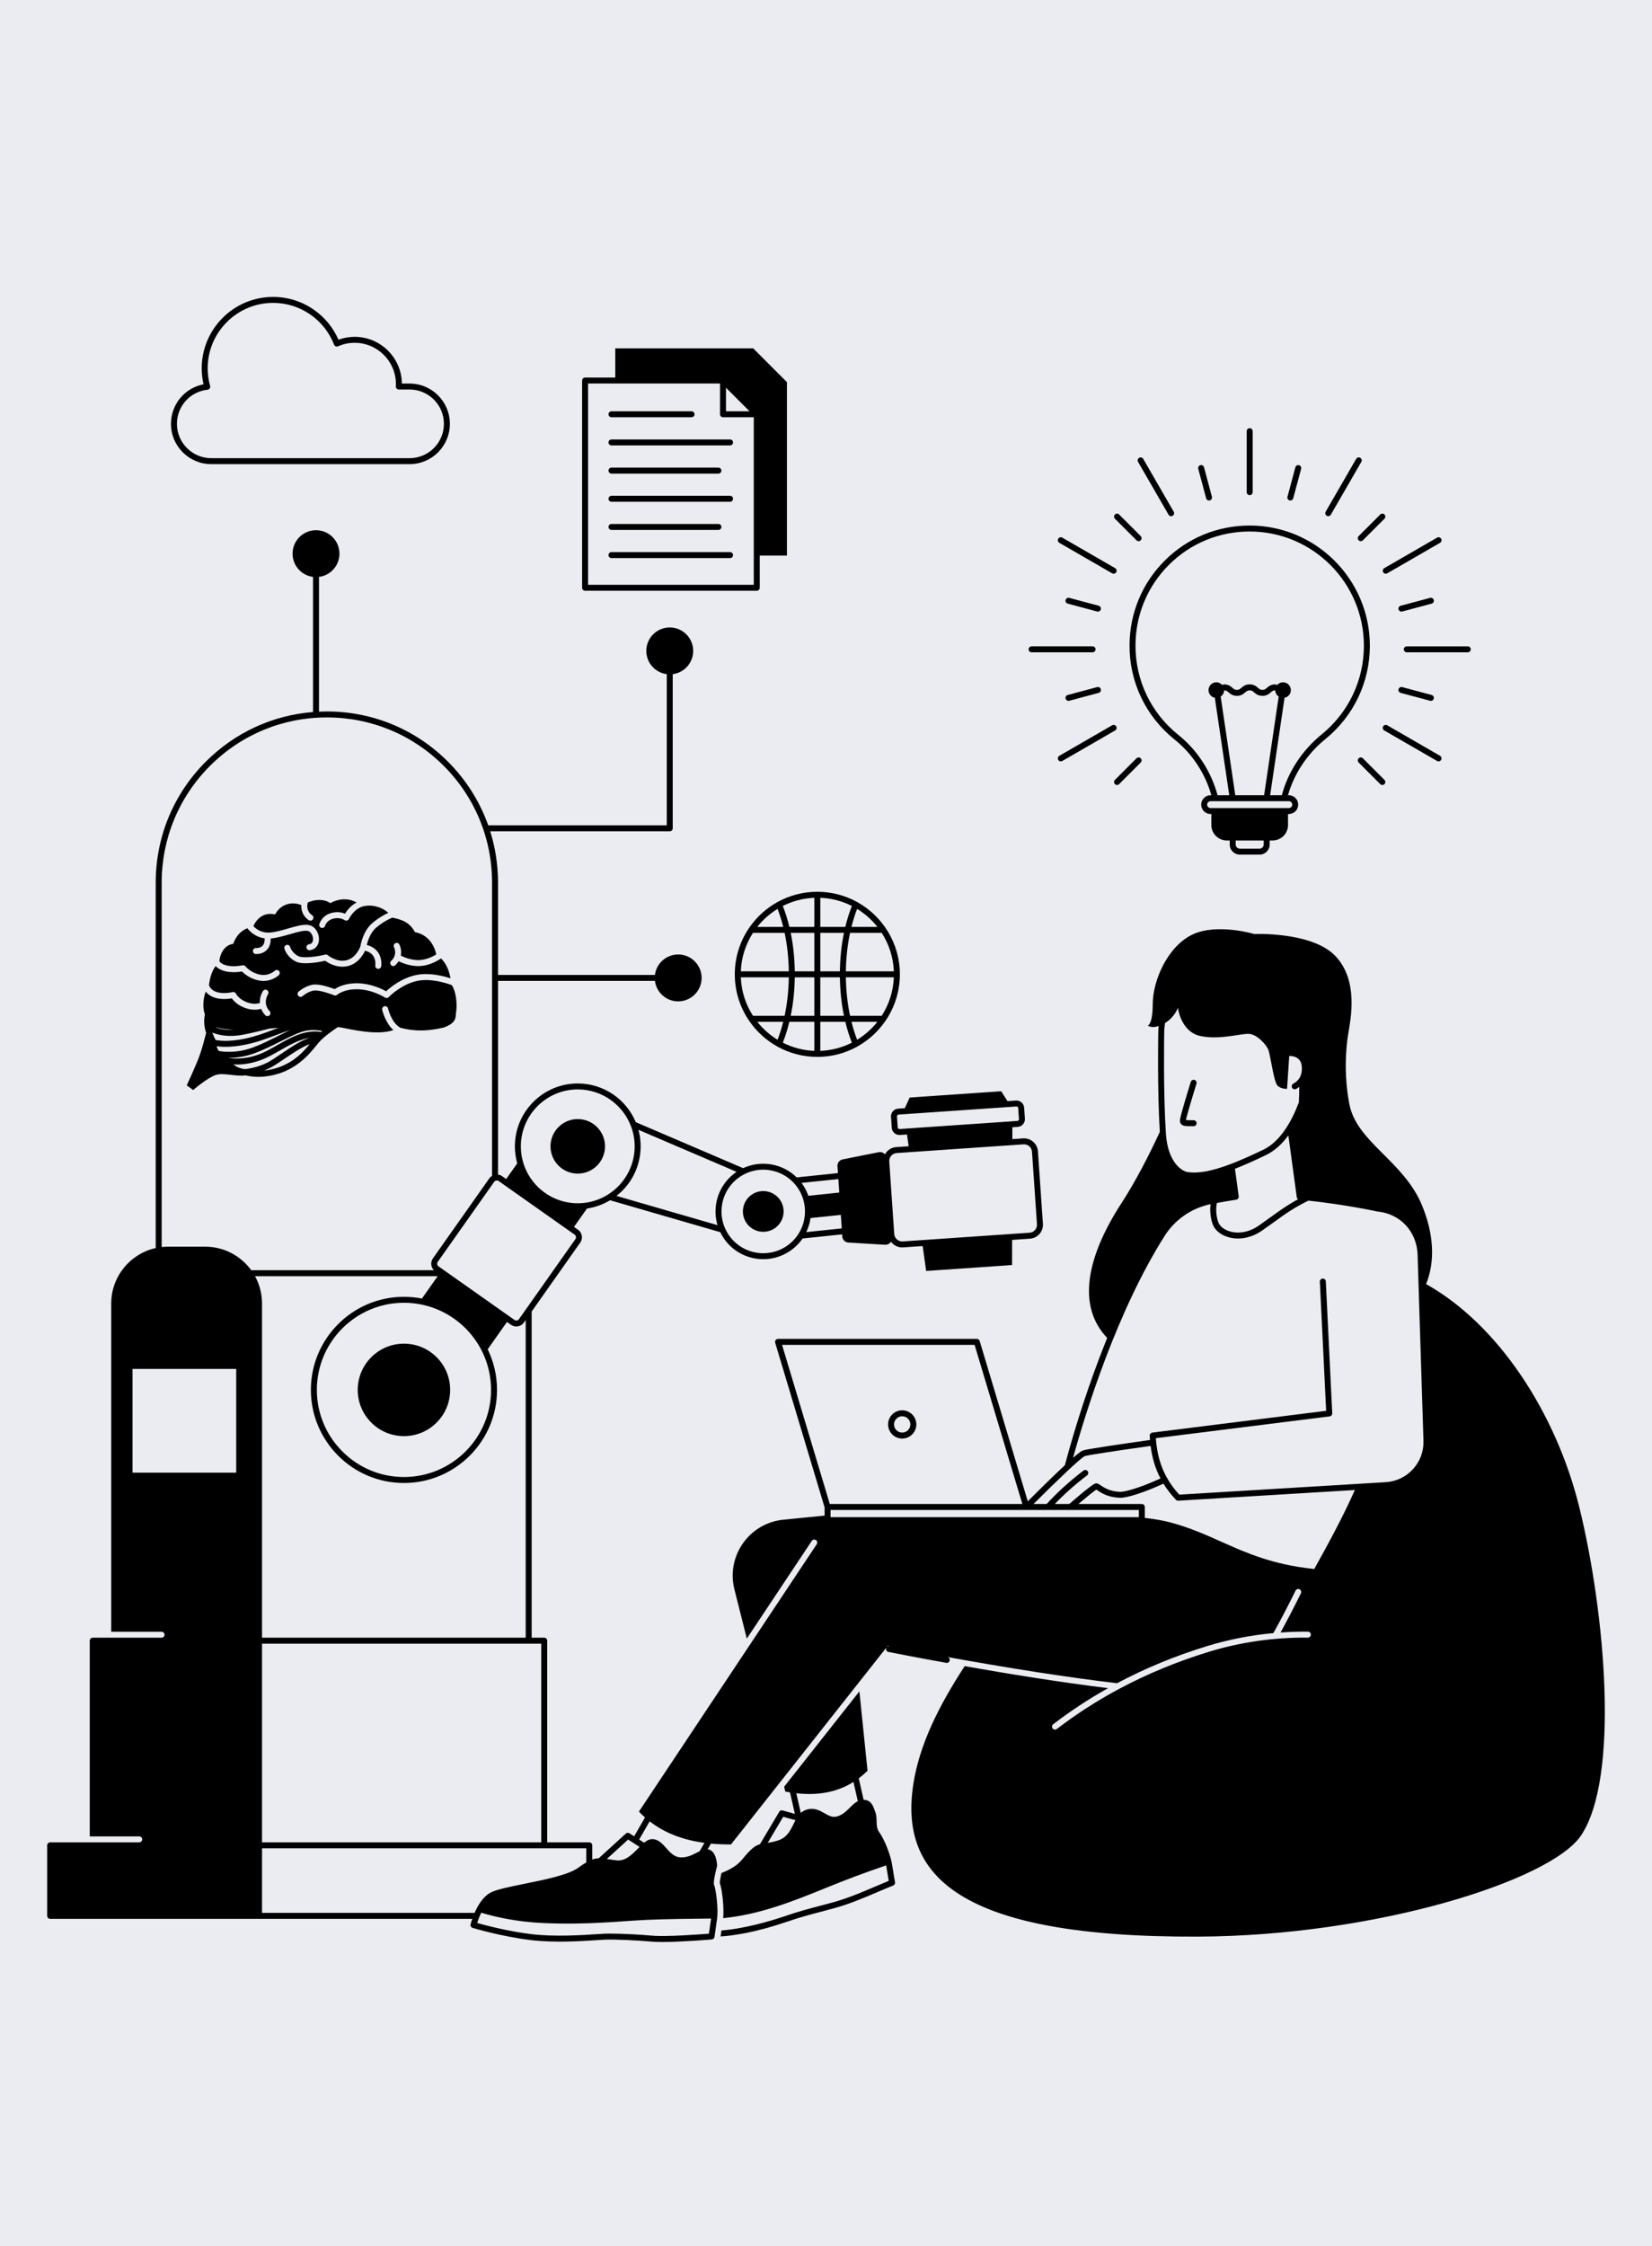 <?xml version="1.0" encoding="iso-8859-1"?>
<!-- Generator: Adobe Illustrator 26.5.0, SVG Export Plug-In . SVG Version: 6.00 Build 0)  -->
<svg version="1.1" xmlns="http://www.w3.org/2000/svg" xmlns:xlink="http://www.w3.org/1999/xlink" x="0px" y="0px"
	 viewBox="0 0 640 870" style="enable-background:new 0 0 640 870;" xml:space="preserve">
<g id="Layer_2">
	<g id="Layer_2_00000114056569711978022710000013115108717188171421_">
		<g id="Background">
			<rect style="fill:#EBECF1;" width="642.381" height="870"/>
		</g>
	</g>
</g>
<g id="Layer_1">
	<g>
		<path d="M301.361,349.278c-0.086,0.036-0.162,0.082-0.234,0.135c-4.365,2.433-8.104,5.857-10.91,9.968
			c-0.069,0.077-0.126,0.163-0.173,0.256c-3.395,5.077-5.377,11.175-5.377,17.728c0,6.553,1.983,12.651,5.377,17.728
			c0.046,0.093,0.104,0.178,0.172,0.255c2.806,4.111,6.545,7.535,10.91,9.968c0.072,0.052,0.149,0.099,0.234,0.135
			c0.005,0.002,0.01,0.002,0.014,0.004c4.54,2.477,9.742,3.887,15.268,3.887s10.729-1.409,15.268-3.887
			c0.005-0.002,0.009-0.002,0.014-0.004c0.086-0.036,0.162-0.083,0.234-0.135c9.81-5.467,16.46-15.946,16.46-27.951
			c0-12.005-6.651-22.484-16.461-27.951c-0.072-0.052-0.148-0.099-0.234-0.134c-0.005-0.002-0.009-0.002-0.014-0.004
			c-4.54-2.478-9.743-3.887-15.269-3.887s-10.729,1.409-15.269,3.887C301.37,349.275,301.366,349.276,301.361,349.278z
			 M332.056,402.702c-0.855-2.21-1.587-4.54-2.196-6.966h10.059C337.735,398.497,335.072,400.861,332.056,402.702z M341.545,393.47
			c-0.097-0.026-0.197-0.045-0.302-0.045h-11.921c-1.003-4.699-1.553-9.719-1.624-14.906h18.588
			C346.073,384.015,344.361,389.132,341.545,393.47z M341.545,361.256c2.816,4.339,4.529,9.456,4.74,14.951h-18.588
			c0.072-5.188,0.621-10.207,1.625-14.906h11.921C341.348,361.301,341.448,361.283,341.545,361.256z M332.056,352.024
			c3.016,1.841,5.679,4.206,7.863,6.966H329.86C330.469,356.565,331.201,354.234,332.056,352.024z M317.799,347.722
			c4.382,0.169,8.523,1.291,12.222,3.168c-1.007,2.558-1.856,5.268-2.542,8.101h-9.68V347.722z M317.799,361.301h9.16
			c-0.973,4.718-1.504,9.735-1.573,14.906h-7.587V361.301z M317.799,378.519h7.587c0.069,5.172,0.6,10.188,1.573,14.906h-9.16
			V378.519z M317.799,395.736h9.68c0.685,2.833,1.535,5.543,2.542,8.101c-3.698,1.876-7.839,2.999-12.222,3.168V395.736z
			 M301.231,352.024c0.855,2.21,1.587,4.54,2.197,6.966h-10.059C295.552,356.23,298.215,353.866,301.231,352.024z M291.713,361.301
			h12.252c1.003,4.699,1.553,9.719,1.624,14.906h-18.587C287.214,370.731,288.915,365.63,291.713,361.301z M287.002,378.519h18.587
			c-0.072,5.188-0.621,10.207-1.624,14.906h-12.252C288.915,389.096,287.214,383.996,287.002,378.519z M301.231,402.702
			c-3.016-1.841-5.679-4.206-7.862-6.966h10.059C302.818,398.162,302.086,400.492,301.231,402.702z M315.488,407.004
			c-4.382-0.169-8.524-1.291-12.222-3.168c1.007-2.558,1.856-5.268,2.542-8.1h9.68V407.004z M315.488,393.425h-9.16
			c0.973-4.718,1.504-9.735,1.573-14.906h7.587V393.425z M315.488,376.208h-7.587c-0.069-5.172-0.6-10.188-1.573-14.906h9.16
			V376.208z M315.488,347.722v11.268h-9.68c-0.685-2.833-1.535-5.543-2.542-8.1C306.964,349.013,311.106,347.891,315.488,347.722z"
			/>
		<path d="M81.836,179.763h76.848c8.604,0,15.604-7,15.604-15.604c0-8.604-7-15.604-15.604-15.604h-2.99
			c-0.106-9.997-8.272-18.097-18.294-18.097c-2.16,0-4.265,0.372-6.273,1.108c-2.045-4.675-5.325-8.672-9.541-11.613
			c-4.646-3.24-10.106-4.953-15.789-4.953c-15.247,0-27.65,12.404-27.65,27.65c0,2.08,0.236,4.157,0.704,6.191
			c-7.28,1.402-12.617,7.769-12.617,15.318C66.232,172.763,73.232,179.763,81.836,179.763z M80.407,150.943
			c0.338-0.036,0.643-0.219,0.834-0.501c0.191-0.281,0.248-0.632,0.156-0.96c-0.624-2.231-0.94-4.53-0.94-6.833
			c0-13.972,11.367-25.339,25.339-25.339c5.209,0,10.211,1.569,14.467,4.537c4.16,2.901,7.326,6.925,9.155,11.636
			c0.114,0.294,0.344,0.529,0.635,0.649c0.291,0.121,0.62,0.117,0.908-0.01c2.039-0.899,4.205-1.354,6.438-1.354
			c8.814,0,15.984,7.17,15.984,15.984c0,0.279-0.009,0.572-0.026,0.894c-0.017,0.317,0.096,0.627,0.315,0.858
			c0.218,0.231,0.522,0.361,0.839,0.361h4.172c7.33,0,13.293,5.963,13.293,13.293c0,7.33-5.963,13.293-13.293,13.293H81.836
			c-7.33,0-13.293-5.963-13.293-13.293C68.543,157.348,73.643,151.666,80.407,150.943z"/>
		<path d="M226.669,228.801h66.503c0.638,0,1.156-0.517,1.156-1.156v-12.462h10.534v-67.194l-13.069-13.069h-53.433v11.307h-11.689
			c-0.638,0-1.156,0.517-1.156,1.156v80.264C225.514,228.283,226.031,228.801,226.669,228.801z M281.258,150.171l9.124,9.124h-9.124
			V150.171z M227.825,148.537h51.122v11.914c0,0.638,0.517,1.156,1.156,1.156h11.914v64.883h-64.191V148.537z"/>
		<path d="M236.895,161.606h31.013c0.638,0,1.156-0.517,1.156-1.156c0-0.638-0.517-1.156-1.156-1.156h-31.013
			c-0.638,0-1.156,0.517-1.156,1.156C235.739,161.089,236.256,161.606,236.895,161.606z"/>
		<path d="M282.834,170.205h-45.939c-0.638,0-1.156,0.517-1.156,1.156c0,0.638,0.517,1.156,1.156,1.156h45.939
			c0.638,0,1.156-0.517,1.156-1.156C283.989,170.722,283.472,170.205,282.834,170.205z"/>
		<path d="M236.895,183.426h41.424c0.638,0,1.156-0.517,1.156-1.156c0-0.638-0.517-1.156-1.156-1.156h-41.424
			c-0.638,0-1.156,0.517-1.156,1.156C235.739,182.908,236.256,183.426,236.895,183.426z"/>
		<path d="M282.834,192.024h-45.939c-0.638,0-1.156,0.517-1.156,1.156c0,0.638,0.517,1.156,1.156,1.156h45.939
			c0.638,0,1.156-0.517,1.156-1.156C283.989,192.542,283.472,192.024,282.834,192.024z"/>
		<path d="M236.895,205.245h41.424c0.638,0,1.156-0.517,1.156-1.156s-0.517-1.156-1.156-1.156h-41.424
			c-0.638,0-1.156,0.517-1.156,1.156S236.256,205.245,236.895,205.245z"/>
		<path d="M282.834,213.844h-45.939c-0.638,0-1.156,0.517-1.156,1.156c0,0.638,0.517,1.156,1.156,1.156h45.939
			c0.638,0,1.156-0.517,1.156-1.156C283.989,214.361,283.472,213.844,282.834,213.844z"/>
		<path d="M176.595,392.858c0-0.017-0.003-0.035,0-0.052c0.71-4.045,0.052-8.854-1.582-11.281c-2.275-0.83-8.172-2.676-13.248-1.64
			c-6.399,1.304-11.101,6.229-11.148,6.279c-0.225,0.239-0.533,0.363-0.843,0.363c-0.217,0-0.435-0.061-0.628-0.186
			c-0.046-0.03-4.772-3.042-10.451-3.197c-5.479-0.149-8.02,2.088-8.045,2.111c-0.328,0.296-0.803,0.386-1.214,0.221
			c-1.415-0.57-5.533-2.014-7.574-1.855c-2.334,0.182-4.639,2.171-4.662,2.191c-0.48,0.419-1.21,0.37-1.63-0.109
			c-0.42-0.48-0.373-1.208,0.107-1.629c0.117-0.103,2.896-2.515,6.006-2.757c2.46-0.192,6.43,1.185,8,1.776
			c1.186-0.816,4.134-2.396,9.075-2.258c4.955,0.135,9.14,2.149,10.84,3.092c1.609-1.504,5.976-5.138,11.705-6.306
			c4.884-0.995,10.23,0.315,13.226,1.288c-0.529-3.03-1.643-5.706-3.674-7.71c-1.288,0.896-4.717,2.976-8.817,2.976
			c-0.2,0-0.402-0.005-0.605-0.015c-3.053-0.155-5.614-1.19-7.007-1.878c-0.327,0.538-0.749,1.067-1.291,1.57
			c-0.223,0.207-0.505,0.309-0.787,0.309c-0.31,0-0.619-0.124-0.847-0.369c-0.434-0.467-0.408-1.199,0.06-1.633
			c2.531-2.353,1.152-5.175,1.092-5.294c-0.286-0.567-0.062-1.262,0.503-1.552c0.565-0.289,1.256-0.072,1.55,0.491
			c0.47,0.902,0.904,2.536,0.561,4.311c1.135,0.578,3.498,1.595,6.283,1.736c3.17,0.163,6.027-1.309,7.449-2.2
			c-1.15-5.466-4.859-8.047-8.245-8.613c-2.058-3.938-5.287-4.927-8.732-5.624c-0.002-0.003-0.004-0.005-0.005-0.008
			c-1.234,0.482-3.561,1.59-6.259,3.859c-2.255,1.896-3.275,5.074-3.67,6.718c1.885,0.5,3.335,1.44,4.317,2.806
			c1.765,2.457,1.294,5.364,1.273,5.487c-0.096,0.563-0.585,0.961-1.138,0.961c-0.065,0-0.13-0.006-0.196-0.017
			c-0.627-0.107-1.049-0.701-0.945-1.329c0.007-0.044,0.315-2.122-0.884-3.773c-0.668-0.92-1.707-1.559-3.083-1.915
			c-0.767,1.652-2.721,4.919-6.504,5.919c-0.781,0.207-1.544,0.294-2.276,0.294c-3.102,0-5.645-1.572-6.67-2.311
			c-2.024,0.459-8.43,1.74-11.381,0.304c-3.479-1.694-4.382-4.88-4.419-5.015c-0.168-0.616,0.195-1.251,0.811-1.419
			c0.614-0.167,1.251,0.195,1.419,0.811c0.025,0.087,0.693,2.324,3.201,3.544c1.946,0.947,7.388,0.136,10.361-0.599
			c0.361-0.09,0.744,0.001,1.027,0.243c0.033,0.027,3.519,2.92,7.336,1.912c3.54-0.935,5.049-4.704,5.265-5.294
			c0.143-0.882,1.125-6.119,4.668-9.098c2.479-2.084,4.68-3.281,6.168-3.938c-2.548-2.309-6.343-3.336-9.689-2.549
			c-3.797,1.022-5.521,4.828-5.54,4.869c-0.14,0.318-0.418,0.558-0.753,0.65c-0.335,0.092-0.695,0.029-0.978-0.174
			c-0.065-0.045-1.826-1.23-4.453-0.531c-2.494,0.663-3.056,2.634-3.079,2.718c-0.13,0.525-0.599,0.872-1.116,0.872
			c-0.093,0-0.188-0.011-0.282-0.035c-0.62-0.154-0.996-0.786-0.842-1.406c0.034-0.137,0.875-3.36,4.725-4.383
			c2.278-0.605,4.125-0.165,5.238,0.285c0.73-1.199,2.175-3.116,4.482-4.323c-3.093-1.808-6.954-1.577-10.175,0.243
			c-2.427-1.755-6.165-1.456-8.77-0.211c-0.005,0.044-0.006,0.087-0.016,0.131c-0.747,3.319,1.61,4.678,1.634,4.691
			c0.557,0.311,0.757,1.015,0.446,1.572c-0.212,0.379-0.605,0.593-1.01,0.593c-0.19,0-0.384-0.047-0.562-0.147
			c-0.104-0.058-1.043-0.602-1.84-1.753c-0.604-0.872-1.222-2.241-1.114-4.115c-3.869-1.608-8.116-0.25-10.175,3.621
			c-4.079-0.936-6.939,1.277-8.41,4.519c1.006,1.082,3.134,2.762,6.5,2.485c2.129-0.176,4.601-0.887,6.991-1.575
			c3.534-1.017,6.586-1.895,8.626-1.152c2.355,0.858,3.513,3.659,3.271,5.873c-0.224,2.052-1.538,3.434-3.515,3.696
			c-0.051,0.007-0.102,0.01-0.153,0.01c-0.571,0-1.067-0.423-1.144-1.004c-0.084-0.633,0.361-1.214,0.994-1.297
			c0.902-0.12,1.414-0.677,1.521-1.656c0.157-1.438-0.667-3.05-1.764-3.45c-1.334-0.486-4.314,0.372-7.196,1.201
			c-2.496,0.718-5.076,1.461-7.432,1.656c0.041,1.853-0.444,3.328-1.452,4.392c-1.407,1.487-3.372,1.632-4.086,1.632
			c-0.155,0-0.25-0.007-0.269-0.008c-0.636-0.05-1.112-0.606-1.062-1.242c0.05-0.634,0.604-1.11,1.235-1.062
			c0.041,0.002,1.581,0.08,2.515-0.92c0.582-0.623,0.846-1.581,0.801-2.842c-3.74-0.49-5.927-2.889-6.709-3.922
			c-2.401,0.954-4.314,2.81-5.49,6.063c-3.26,0.358-5.145,3.714-5.348,6.779c0.952,1.126,2.586,1.751,4.873,1.857
			c2.15,0.101,4.052-0.324,4.071-0.328c0.437-0.099,0.891,0.062,1.166,0.414c0.017,0.021,2.005,2.471,5.593,3.18
			c3.414,0.674,5.638-1.387,5.731-1.475c0.462-0.437,1.192-0.422,1.632,0.037c0.44,0.459,0.429,1.184-0.028,1.627
			c-0.109,0.106-2.377,2.258-5.973,2.258c-0.571,0-1.175-0.054-1.81-0.18c-3.362-0.664-5.556-2.539-6.475-3.477
			c-1.908,0.322-7.305,0.907-10.236-2.082c-1.512,1.963-2.234,4.581-2.578,7.419c0.36,0.893,0.938,1.577,1.758,2.072
			c2.807,1.692,7.344,0.591,7.389,0.579c0.542-0.135,1.103,0.136,1.333,0.645c0.036,0.076,1.042,2.119,4.292,3.311
			c2.366,0.868,4.141,0.52,4.951,0.256c-0.105-1.951,0.57-3.681,1.202-4.64c0.351-0.533,1.068-0.681,1.601-0.329
			c0.532,0.35,0.68,1.064,0.332,1.597c-0.097,0.152-2.194,3.504,0.637,6.527c0.436,0.466,0.412,1.197-0.054,1.633
			c-0.223,0.209-0.507,0.312-0.79,0.312c-0.309,0-0.616-0.123-0.844-0.366c-0.751-0.802-1.262-1.64-1.592-2.474
			c-0.614,0.177-1.465,0.344-2.507,0.344c-1.066,0-2.329-0.174-3.733-0.69c-2.873-1.054-4.407-2.72-5.11-3.712
			c-1.673,0.29-5.476,0.684-8.294-1.009c-0.724-0.435-1.332-0.975-1.823-1.612c-1.046,2.675-1.263,6.471-0.355,8.762
			c0,0.017,0,0.035,0,0.052c0,0.072,0.002,0.144,0.005,0.215c-0.325,1.464-0.351,3.012-0.072,4.661
			c0.003,0.034,0.011,0.068,0.016,0.102c0.128,0.73,0.314,1.479,0.561,2.249c-0.685,2.672-1.616,6.095-2.459,8.505
			c-1.3,3.718-5.063,11.78-5.063,11.78l2.497,1.803c0,0,5.382-4.683,8.739-5.826c2.957-1.007,7.507,0.675,11.563,0.142
			c1.358,0.309,3.018,0.584,5.031,0.584c1.06,0,2.216-0.076,3.476-0.265c10.508-1.57,15.818-8.093,18.991-11.99
			c0.304-0.374,0.592-0.727,0.866-1.054c1.051-1.254,2.751-2.661,4.514-3.959c0.011-0.007,0.021-0.015,0.031-0.023
			c0.505-0.371,1.013-0.733,1.514-1.079c0.001-0.001,0.003-0.002,0.004-0.003c0.448-0.31,0.888-0.608,1.312-0.889
			c0.377,0.037,0.754,0.073,1.133,0.116c3.947,0.719,13.908,3.253,20.4,1.03c-3.168-2.808-4.282-7.606-4.337-7.849
			c-0.14-0.623,0.252-1.241,0.874-1.381c0.622-0.14,1.24,0.251,1.381,0.873c0.019,0.083,1.329,5.658,4.827,7.474
			c6.263,1.646,11.718,1.097,16.917-0.148C174.887,396.824,176.591,395.663,176.595,392.858z M83.875,397.928
			c2.088,0.531,4.317,0.814,6.667,0.934c-3.136,0.168-5.496-0.374-7.065-0.955C83.609,397.92,83.741,397.928,83.875,397.928z
			 M83.499,402.77c-0.509-0.991-0.925-1.939-1.248-2.846c1.608,0.653,3.976,1.289,7.098,1.289c1.424,0,3.005-0.132,4.742-0.456
			c2.778-0.517,5.838-1.268,9.078-2.062c0.468-0.115,0.938-0.23,1.407-0.345c1.081-0.087,2.178-0.176,3.289-0.265
			c-0.575,0.214-1.153,0.431-1.736,0.651c-3.457,1.305-7.031,2.654-11.141,3.521C88.485,403.63,84.694,403.04,83.499,402.77z
			 M84.762,407.049c-0.447-0.643-0.691-1.275-0.813-1.843c0.824,0.127,1.962,0.238,3.425,0.238c2.055,0,4.746-0.22,8.091-0.926
			c4.283-0.904,7.942-2.284,11.48-3.62c1.881-0.71,3.707-1.398,5.545-1.982c-1.539,0.7-3.168,1.517-4.893,2.384
			c-3.089,1.552-6.282,3.156-9.598,4.394C91.638,408.068,86.217,407.32,84.762,407.049z M103.307,414.523
			c-0.361,0.054-0.71,0.096-1.051,0.131c0.798-0.306,1.619-0.664,2.438-1.084c1.458-0.748,3.388-2.056,5.431-3.442
			c2.943-1.996,7.02-4.758,9.862-5.72C116.831,408.215,112.095,413.211,103.307,414.523z M108.829,408.215
			c-1.983,1.345-3.856,2.615-5.189,3.298c-3.955,2.028-8.062,2.498-8.748,2.565c-1.999-0.218-3.473-1-4.498-1.812
			c0.405,0.024,0.842,0.039,1.312,0.039c2.38,0,5.561-0.362,9.221-1.691c2.555-0.927,5.113-2.385,7.587-3.794
			c3.78-2.153,7.656-4.361,11.77-4.885C117.035,402.651,112.88,405.468,108.829,408.215z M124.431,399.683
			c-6.344-0.977-11.789,2.125-17.06,5.128c-2.5,1.424-4.862,2.77-7.231,3.63c-5.742,2.083-10.205,1.55-11.749,1.257
			c0.102,0.001,0.202,0.003,0.307,0.003c2.665,0,6.211-0.386,10.11-1.841c3.434-1.281,6.684-2.915,9.828-4.494
			c3.913-1.966,7.608-3.823,10.414-4.256c2.278-0.351,4.369-0.102,5.827,0.207C124.725,399.439,124.577,399.561,124.431,399.683z"/>
		<path d="M300.014,475.798c3.645-2.388,4.664-7.279,2.277-10.924c-2.388-3.645-7.279-4.665-10.924-2.277
			c-3.645,2.388-4.665,7.279-2.277,10.924C291.478,477.166,296.369,478.186,300.014,475.798z"/>
		<circle cx="223.829" cy="443.985" r="10.56"/>
		<circle cx="156.494" cy="538.314" r="17.906"/>
		<path d="M346.116,725.307c-0.178-1.146-0.361-2.334-0.647-3.876c-0.606-3.254-2.866-9.141-4.874-11.856
			c-0.92-1.241-0.957-2.732-0.994-4.31c-0.028-1.119-0.058-2.277-0.451-3.303c-0.102-0.266-0.196-0.534-0.289-0.8
			c-0.615-1.745-1.437-4.079-4.285-4.077l-1.892-8.328c1.183-0.885,2.321-1.862,3.409-2.938l-3.158-30.739l-29.164,36.939
			l0.467,1.856c0.611,0.12,1.215,0.225,1.814,0.323l1.893,8.323c-1.583-0.421-3.169-0.86-4.733-1.324
			c-0.506-0.15-1.049,0.06-1.32,0.513c-1.139,1.897-2.286,3.832-3.393,5.704c-1.336,2.258-2.706,4.569-4.093,6.862
			c-1.974,0.569-3.582,1.849-6.991,6.032c-1.826,2.242-4.678,3.853-7.916,5.124c-0.418,1.833-0.647,3.342-0.647,3.906
			c0.998,2.676,1.708,10.04,1.308,13.58c13.779-1.391,26.153-6.159,38.7-11.274c8.741-3.562,15.929-6.293,24.45-9.166
			c0.217,1.216,0.372,2.214,0.522,3.182c0.143,0.922,0.28,1.803,0.46,2.815c-1.814,0.742-3.612,1.507-5.359,2.251
			c-5.417,2.304-10.536,4.481-16.167,6.051c-2.031,0.566-3.832,1.038-5.577,1.493c-4.017,1.052-7.812,2.045-13.291,3.92
			c-7.049,2.411-16.608,4.904-24.403,5.487l-0.328,2.325c4.874-0.328,13.532-1.539,25.478-5.625
			c5.399-1.846,9.155-2.829,13.132-3.869c1.752-0.46,3.561-0.934,5.609-1.505c5.778-1.611,11.204-3.917,16.453-6.15
			c2.017-0.86,4.104-1.747,6.194-2.589c0.511-0.206,0.807-0.747,0.703-1.29C346.469,727.586,346.299,726.479,346.116,725.307z
			 M307.427,706.458c-1.301,2.637-2.644,5.364-6.233,6.436c-1.576,0.471-2.778,0.698-3.77,0.848
			c1.035-1.727,2.059-3.455,3.065-5.152c0.957-1.618,1.941-3.282,2.923-4.925c1.586,0.46,3.183,0.892,4.77,1.308
			C307.92,705.462,307.672,705.961,307.427,706.458z M329.298,700.061c-1.424,1.417-2.896,2.882-5.055,3.471
			c-1.775,0.485-3.166-0.312-4.777-1.234c-1.92-1.096-4.095-2.341-7.084-1.382c-0.853,0.275-1.553,0.709-2.149,1.25l-1.734-7.629
			c8.585,0.974,15.956-0.497,22.135-4.372l1.689,7.434C331.223,698.147,330.278,699.083,329.298,700.061z"/>
		<path d="M349.52,546.219c-3.016,0-5.47,2.454-5.47,5.471c0,3.017,2.454,5.471,5.47,5.471s5.471-2.454,5.471-5.471
			C354.991,548.674,352.537,546.219,349.52,546.219z M349.52,554.85c-1.742,0-3.159-1.417-3.159-3.16s1.417-3.159,3.159-3.159
			c1.742,0,3.16,1.417,3.16,3.159S351.262,554.85,349.52,554.85z"/>
		<path d="M611.812,583.662c-9.024-36.54-31.469-70.766-59.333-86.328c3.678-9.057,2.89-19.821-1.686-30.747
			c-7.093-16.938-25.201-24.267-28.036-38.927c-2.838-14.657-0.444-27.214-0.444-27.214h0c0.932-5.747,4.105-20.588-4.928-30.134
			c-9.033-9.547-31.494-8.57-31.494-8.57s-14.245-4.259-23.767,0.135c-9.522,4.395-15.556,17.55-15.556,27.209
			c0,7.664-1.898,8.146-1.898,8.146s1.286,1.122,4.189,0.158c-0.097,1-0.148,2.012-0.148,3.037
			c-0.004,0.22-0.382,21.838,0.615,37.958c-4.423,9.555-9.466,19.285-14.855,27.595c-13.699,21.125-17.224,39.978-5.538,52.211
			c-0.327,0.809-0.653,1.622-0.978,2.442c-5.822,14.697-11.147,30.874-15.4,46.782c-0.006,0.023-0.007,0.047-0.011,0.07
			c-4.85,4.49-10.928,10.528-14.374,13.985l-18.634-62.085c-0.147-0.489-0.596-0.823-1.107-0.823H301.42
			c-0.365,0-0.709,0.173-0.927,0.466c-0.218,0.293-0.285,0.672-0.18,1.022l19.143,63.781v3.17l-15.981,1.588
			c-13.231,1.315-22.203,14.084-18.956,26.98l4.802,19.069l25.165-37.832c0.353-0.531,1.07-0.676,1.602-0.322
			c0.531,0.353,0.675,1.071,0.322,1.602l-26.327,39.579l0,0.001l-42.554,63.974c0.759,0.804,1.546,1.56,2.355,2.278l-4.212,7.295
			l-1.823-1.174c-0.44-0.284-1.017-0.236-1.404,0.118l-10.484,9.563c-0.829,0.032-1.633,0.178-2.515,0.492v-5.501
			c0-0.638-0.517-1.156-1.156-1.156h-16.308c0.003-0.033,0.01-0.065,0.01-0.098v-78.014c0-0.638-0.517-1.156-1.156-1.156h-4.866
			V526.345v-18.237c0-0.045-0.008-0.088-0.013-0.132l18.846-26.723c1.133-1.606,0.747-3.834-0.859-4.966l-1.569-1.107l5.007-7.1
			c3.239-0.476,6.273-1.591,8.969-3.214l42.684,12.362c0.349,0.719,0.741,1.422,1.186,2.102c2.706,4.132,6.86,6.962,11.695,7.97
			c1.269,0.264,2.544,0.395,3.81,0.395c3.56,0,7.047-1.033,10.095-3.029c2.045-1.34,3.77-3.035,5.114-4.99l15.325-1.602l0.063,0.921
			c0.08,1.171,1.11,2.178,2.322,2.25l14.137,0.848c1.068,0.064,1.968-0.414,2.384-1.168c0.99,1.347,2.583,2.21,4.348,2.21
			c0.124,0,0.248-0.004,0.374-0.013l7.559-0.519l1.354,9.644l33.278-2.286l0.022-9.739l6.92-0.475
			c1.438-0.099,2.752-0.752,3.699-1.839c0.947-1.087,1.414-2.478,1.316-3.916l-1.929-28.072c-0.099-1.438-0.752-2.752-1.839-3.699
			c-1.087-0.947-2.482-1.415-3.916-1.316l-4.163,0.286l0.011-4.596l2.081-0.143c1.643-0.113,2.888-1.542,2.775-3.185l-0.292-4.246
			c-0.113-1.643-1.539-2.887-3.185-2.775l-3.266,0.224l-2.44-3.821l-35.451,2.435l-1.895,4.119l-2.568,0.176
			c-0.796,0.055-1.523,0.416-2.047,1.018c-0.524,0.602-0.783,1.371-0.728,2.167l0.292,4.246c0.055,0.796,0.416,1.523,1.018,2.047
			c0.549,0.478,1.237,0.735,1.958,0.735c0.069,0,0.139-0.002,0.209-0.007l2.719-0.187l0.639,4.552l-4.801,0.33
			c-1.438,0.099-2.752,0.752-3.699,1.839c-0.265,0.305-0.492,0.634-0.68,0.981c-0.516-0.687-1.472-1.037-2.519-0.827l-13.888,2.773
			c-1.19,0.238-2.073,1.376-1.992,2.546l0.189,2.757l-15.975,1.67c-5.445-5.359-13.758-6.846-20.758-3.587l-41.586-17.808
			c-3.676-8.796-12.369-14.993-22.483-14.993c-13.43,0-24.355,10.926-24.355,24.355c0,2.283,0.317,4.493,0.907,6.59l-4.282,6.072
			l-1.569-1.107c-0.48-0.338-1.023-0.548-1.59-0.622v-75.011h60.787c0.568,4.47,4.382,7.927,9.007,7.927
			c5.016,0,9.082-4.066,9.082-9.082c0-5.016-4.066-9.082-9.082-9.082c-4.624,0-8.438,3.457-9.007,7.927h-60.787v-35.738
			c0-6.849-1.036-13.537-3.025-19.891h69.552c0.638,0,1.156-0.517,1.156-1.156v-59.707c4.47-0.568,7.927-4.382,7.927-9.006
			c0-5.016-4.066-9.082-9.082-9.082c-5.016,0-9.082,4.066-9.082,9.082c0,4.624,3.457,8.438,7.927,9.006v58.551h-69.164
			c-3.253-9.18-8.538-17.594-15.628-24.684c-12.524-12.524-29.175-19.421-46.886-19.421c-1.022,0-2.04,0.026-3.054,0.071v-52.181
			c4.47-0.568,7.927-4.382,7.927-9.007c0-5.016-4.066-9.082-9.082-9.082c-5.016,0-9.082,4.066-9.082,9.082
			c0,4.624,3.457,8.439,7.927,9.007v52.326c-15.689,1.248-30.271,7.954-41.522,19.205c-12.524,12.524-19.421,29.175-19.421,46.886
			v141.513c-9.847,2.182-17.237,10.983-17.237,21.479v127.127H62.59c0.638,0,1.156,0.518,1.156,1.156
			c0,0.638-0.518,1.156-1.156,1.156H35.922c-0.638,0-1.156,0.518-1.156,1.156v75.801h19.166c0.638,0,1.156,0.518,1.156,1.156
			c0,0.638-0.518,1.156-1.156,1.156H19.434c-0.638,0-1.156,0.518-1.156,1.156v27.308c0,0.638,0.518,1.156,1.156,1.156h80.916
			c0.002,0,0.004,0.001,0.006,0.001h82.605c-0.409,1.191-0.617,2.02-0.644,2.128c-0.146,0.596,0.201,1.203,0.789,1.38
			c0.11,0.033,11.141,3.341,22.419,4.708c9.254,1.122,20.079,0.406,25.894,0.022c1.36-0.09,2.434-0.161,3.138-0.185
			c3.643-0.127,12.499,0.252,17.879,0.765c1.106,0.105,2.528,0.149,4.125,0.149c7.433,0,18.633-0.945,19.205-0.994
			c0.537-0.046,0.971-0.457,1.046-0.99l1.022-7.256c0.467-3.315-0.404-11.242-1.236-12.971c-0.242-0.674,0.295-3.92,1.175-7.087
			c0.033-0.117,0.046-0.238,0.041-0.359c-0.025-0.592-0.34-5.794-3.585-6.251c-0.024-0.003-0.048-0.004-0.072-0.007l1.266-2.193
			c2.514,0.237,5.106,0.339,7.77,0.32l60.757-76.954c0,0,0.237,0.048,0.687,0.137c-0.623-0.121-1.23,0.285-1.353,0.91
			c-0.124,0.626,0.283,1.234,0.909,1.358c2.32,0.459,10.791,2.122,22.394,4.221c0.07,0.013,0.139,0.019,0.207,0.019
			c0.548,0,1.035-0.392,1.136-0.95c0.108-0.594-0.263-1.159-0.834-1.315c10.207,1.85,22.853,4.04,35.966,6.064
			c0.005-0.005,0.011-0.01,0.016-0.015c9.901,1.528,20.09,2.966,29.683,4.091c10.915-5.811,22.609-10.633,34.988-14.414
			c8.273-2.527,16.834-4.195,25.566-5.001c2.632-4.687,5.525-10.219,8.6-16.443c0.283-0.572,0.975-0.807,1.548-0.524
			c0.572,0.283,0.807,0.976,0.524,1.548c-2.801,5.671-5.454,10.772-7.9,15.192c3.51-0.249,7.044-0.363,10.598-0.333
			c0.638,0.005,1.151,0.527,1.146,1.165c-0.005,0.638-0.532,1.152-1.166,1.146c-13.143-0.114-26.008,1.724-38.242,5.46
			c-12.321,3.763-23.954,8.568-34.803,14.363c-0.055,0.036-0.114,0.066-0.175,0.093c-8.504,4.555-16.526,9.72-24.018,15.472
			c-0.21,0.161-0.457,0.239-0.703,0.239c-0.347,0-0.69-0.156-0.917-0.452c-0.389-0.506-0.293-1.232,0.213-1.62
			c6.679-5.128,13.773-9.793,21.249-13.983c-18.784-2.303-39.413-5.683-55.543-8.527c-10.127,15.504-17.56,30.577-19.891,45.653
			c-5.485,35.468,17.346,59.471,110.225,59.109c69.075-0.27,136.54-21.713,148.363-39.053
			C627.554,688.819,621.914,624.569,611.812,583.662z M348.505,437.278c-0.182,0.013-0.355-0.046-0.49-0.165
			c-0.136-0.119-0.218-0.283-0.23-0.463c0,0,0,0,0,0l-0.292-4.246c-0.012-0.18,0.046-0.354,0.165-0.49
			c0.119-0.136,0.283-0.218,0.463-0.23l45.62-3.134c0.016-0.001,0.031-0.002,0.047-0.002c0.352,0,0.65,0.273,0.674,0.63l0.292,4.246
			c0.026,0.372-0.256,0.695-0.628,0.721L348.505,437.278z M345.264,447.636c0.542-0.622,1.293-0.995,2.115-1.051l49.134-3.376
			c0.82-0.057,1.618,0.211,2.239,0.752c0.621,0.542,0.995,1.293,1.051,2.115l1.929,28.072c0.057,0.823-0.211,1.618-0.752,2.239
			c-0.542,0.622-1.293,0.995-2.115,1.051l-49.134,3.375c-1.704,0.119-3.174-1.17-3.291-2.868l-1.929-28.072v0
			C344.455,449.053,344.722,448.257,345.264,447.636z M251.688,705.417c5.98,4.653,13.163,7.251,21.231,8.332l-1.872,3.242
			c-0.347,0.166-0.703,0.348-1.071,0.537c-1.894,0.971-4.043,2.07-6.632,1.82c-2.247-0.217-3.688-1.838-5.215-3.554
			c-1.43-1.608-2.909-3.271-5.077-3.477c-1.266-0.12-2.394,0.46-3.525,1.378l-1.909-1.229L251.688,705.417z M243.346,712.464
			l4.43,2.853c-0.196,0.197-0.394,0.396-0.595,0.6c-2.302,2.335-4.91,4.983-8.245,4.621c-1.31-0.142-2.379-0.317-3.322-0.471
			c-0.176-0.029-0.346-0.056-0.513-0.082L243.346,712.464z M209.682,636.599v76.858c0,0.034,0.007,0.065,0.01,0.098H101.512v-76.957
			H209.682z M326.103,475.766l-13.738,1.436c0.422-0.883,0.773-1.806,1.053-2.759c0.009-0.029,0.017-0.058,0.025-0.087
			c0.093-0.321,0.177-0.646,0.253-0.974c0.011-0.048,0.023-0.096,0.034-0.145c0.02-0.089,0.044-0.177,0.062-0.267
			c0.018-0.088,0.031-0.176,0.049-0.265c0.003-0.016,0.006-0.033,0.009-0.05c0.056-0.296,0.106-0.592,0.148-0.888l11.747-1.228
			L326.103,475.766z M324.79,456.655l0.359,5.226l-11.983,1.252c-0.224-0.643-0.489-1.273-0.786-1.892
			c-0.049-0.102-0.1-0.204-0.15-0.305c-0.075-0.15-0.151-0.299-0.23-0.447c-0.095-0.177-0.192-0.353-0.293-0.528
			c-0.042-0.072-0.083-0.143-0.126-0.215c-0.136-0.229-0.276-0.457-0.423-0.681c-0.148-0.226-0.304-0.449-0.464-0.67
			c-0.045-0.063-0.09-0.126-0.136-0.188c-0.015-0.02-0.029-0.04-0.044-0.06L324.79,456.655z M285.883,456.335
			c0.106-0.081,0.211-0.163,0.319-0.241c0.204-0.147,0.411-0.292,0.623-0.43c0.144-0.094,0.289-0.184,0.434-0.273
			c0.094-0.057,0.189-0.113,0.285-0.169c0.034-0.02,0.069-0.04,0.103-0.06c0.259-0.148,0.526-0.291,0.8-0.429
			c0.009-0.005,0.017-0.011,0.026-0.016c2.288-1.142,4.75-1.694,7.192-1.694c4.332,0,8.598,1.736,11.703,4.976
			c0.007,0.007,0.012,0.016,0.019,0.023c0.503,0.528,0.967,1.085,1.388,1.663c0.021,0.029,0.042,0.057,0.063,0.086
			c0.133,0.185,0.263,0.372,0.387,0.561c0.13,0.199,0.254,0.4,0.374,0.603c0.045,0.076,0.089,0.153,0.133,0.229
			c0.07,0.122,0.137,0.244,0.204,0.367c0.055,0.102,0.111,0.204,0.163,0.307c0.033,0.064,0.063,0.129,0.095,0.193
			c1.794,3.633,2.144,7.79,1.044,11.63c-0.005,0.016-0.009,0.032-0.014,0.048c-0.429,1.48-1.073,2.912-1.932,4.248
			c-0.011,0.017-0.019,0.036-0.029,0.054c-1.207,1.86-2.796,3.468-4.707,4.72c-3.615,2.368-7.935,3.187-12.167,2.305
			c-4.231-0.882-7.865-3.358-10.233-6.973c-0.477-0.728-0.887-1.485-1.238-2.264c-0.001-0.003-0.002-0.006-0.003-0.008
			c-1.334-2.98-1.721-6.301-1.135-9.507c0.015-0.081,0.029-0.163,0.045-0.244c0.03-0.15,0.063-0.299,0.098-0.448
			c0.022-0.098,0.044-0.196,0.068-0.293c0.037-0.151,0.077-0.301,0.119-0.451c0.024-0.085,0.048-0.169,0.072-0.253
			c0.05-0.168,0.102-0.335,0.157-0.501c0.018-0.055,0.037-0.11,0.056-0.164c0.067-0.194,0.136-0.387,0.209-0.578
			c0.003-0.008,0.007-0.016,0.01-0.024c0.866-2.227,2.216-4.231,3.944-5.869c0.008-0.008,0.016-0.015,0.025-0.023
			c0.159-0.15,0.322-0.297,0.487-0.441c0.041-0.036,0.083-0.07,0.125-0.106c0.139-0.119,0.279-0.236,0.423-0.35
			C285.704,456.469,285.794,456.402,285.883,456.335z M248.173,443.251c-0.002-0.083-0.006-0.166-0.009-0.248
			c-0.007-0.161-0.014-0.321-0.024-0.481c-0.006-0.098-0.012-0.197-0.019-0.295c-0.011-0.147-0.023-0.294-0.036-0.44
			c-0.016-0.18-0.035-0.36-0.055-0.54c-0.014-0.127-0.028-0.254-0.044-0.38c-0.019-0.149-0.041-0.297-0.063-0.445
			c-0.011-0.075-0.022-0.15-0.034-0.224c-0.025-0.162-0.052-0.323-0.08-0.484c-0.007-0.037-0.014-0.074-0.021-0.111
			c-0.124-0.682-0.274-1.359-0.456-2.027l38.032,16.286c-0.113,0.076-0.222,0.157-0.333,0.235c-0.097,0.068-0.195,0.135-0.291,0.205
			c-0.109,0.08-0.214,0.163-0.321,0.245c-2.898,2.222-5.041,5.21-6.214,8.647c-0.021,0.061-0.042,0.121-0.062,0.182
			c-0.061,0.187-0.12,0.374-0.176,0.563c-0.013,0.045-0.029,0.089-0.042,0.134c-0.019,0.065-0.035,0.131-0.053,0.196
			c-0.036,0.13-0.072,0.26-0.105,0.391c-0.05,0.2-0.097,0.4-0.14,0.6c-0.012,0.056-0.027,0.11-0.039,0.166
			c-0.02,0.098-0.035,0.195-0.054,0.293c-0.026,0.136-0.052,0.271-0.074,0.407c-0.026,0.152-0.049,0.305-0.071,0.457
			c-0.012,0.083-0.022,0.166-0.033,0.249c-0.34,2.604-0.127,5.212,0.618,7.683l-39.146-11.338c5.07-3.953,8.333-9.685,9.152-16.031
			c0.005-0.037,0.01-0.075,0.015-0.113c0.019-0.154,0.037-0.309,0.053-0.464c0.008-0.075,0.016-0.151,0.023-0.227
			c0.012-0.13,0.024-0.26,0.035-0.39c0.008-0.104,0.015-0.208,0.022-0.313c0.007-0.109,0.015-0.219,0.021-0.329
			c0.007-0.135,0.012-0.27,0.017-0.405c0.003-0.084,0.007-0.168,0.01-0.252c0.006-0.222,0.009-0.445,0.009-0.668
			C248.185,443.739,248.18,443.495,248.173,443.251z M223.829,421.94c9.461,0,17.549,5.992,20.669,14.38
			c0.024,0.064,0.047,0.128,0.07,0.192c0.091,0.25,0.176,0.503,0.258,0.757c0.03,0.095,0.061,0.191,0.09,0.287
			c0.066,0.216,0.129,0.434,0.188,0.654c0.036,0.132,0.071,0.264,0.104,0.396c0.038,0.151,0.075,0.302,0.109,0.453
			c0.046,0.202,0.089,0.405,0.13,0.608c0.024,0.12,0.047,0.24,0.069,0.361c0.043,0.237,0.082,0.474,0.117,0.713
			c0.015,0.098,0.028,0.197,0.042,0.296c0.035,0.261,0.066,0.522,0.091,0.785c0.007,0.072,0.013,0.145,0.019,0.217
			c0.025,0.288,0.046,0.576,0.06,0.866c0.002,0.041,0.003,0.082,0.005,0.123c0.014,0.318,0.022,0.637,0.022,0.957
			c0,0.216-0.004,0.432-0.01,0.647c-0.002,0.073-0.006,0.146-0.008,0.219c-0.005,0.14-0.012,0.28-0.02,0.42
			c-0.005,0.09-0.011,0.181-0.017,0.271c-0.008,0.118-0.018,0.235-0.028,0.353c-0.009,0.103-0.017,0.206-0.028,0.309
			c-0.008,0.077-0.017,0.155-0.026,0.232c-1.223,11.006-10.58,19.594-21.907,19.594c-12.155,0-22.044-9.889-22.044-22.044
			S211.674,421.94,223.829,421.94z M192.262,457.219c0.072-0.012,0.144-0.019,0.216-0.019c0.256,0,0.506,0.079,0.719,0.229
			l29.417,20.746c0.564,0.398,0.7,1.181,0.302,1.746l-21.859,30.996c-0.398,0.564-1.181,0.7-1.746,0.302l-29.417-20.746c0,0,0,0,0,0
			c-0.564-0.398-0.7-1.181-0.302-1.746l21.859-30.996C191.644,457.458,191.932,457.276,192.262,457.219z M190.241,538.314
			c0,18.608-15.138,33.746-33.746,33.746c-18.608,0-33.746-15.138-33.746-33.746c0-18.608,15.138-33.746,33.746-33.746
			C175.102,504.568,190.241,519.706,190.241,538.314z M91.509,570.371h-40.17v-40.172h40.17V570.371z M79.512,482.85H65.088
			c-0.829,0-1.647,0.048-2.452,0.137v-141.13c0-17.094,6.657-33.165,18.744-45.252c12.087-12.087,28.158-18.744,45.252-18.744
			s33.165,6.657,45.252,18.744c12.087,12.087,18.744,28.158,18.744,45.252v113.548c-0.414,0.251-0.778,0.585-1.065,0.993
			l-21.859,30.996c-1.012,1.435-0.809,3.363,0.389,4.566H97.329C93.328,486.445,86.833,482.85,79.512,482.85z M98.797,494.272
			h70.767l-6.108,8.662c-2.253-0.443-4.58-0.677-6.961-0.677c-19.882,0-36.057,16.175-36.057,36.057
			c0,19.882,16.175,36.057,36.057,36.057c19.882,0,36.057-16.175,36.057-36.057c0-5.632-1.299-10.967-3.612-15.721l7.47-10.593
			l1.569,1.107c0.623,0.439,1.339,0.65,2.049,0.65c1.12,0,2.224-0.526,2.917-1.509l0.716-1.015v15.111v107.943H101.512V504.85
			C101.512,501.018,100.526,497.413,98.797,494.272z M101.512,740.864v-24.997h125.624v5.452c-0.919,0.532-1.952,1.219-3.167,2.1
			c-3.8,2.755-13.263,4.667-20.867,6.202c-5.979,1.208-11.142,2.25-13.335,3.55c-2.799,1.658-4.719,4.953-5.909,7.693H101.512z
			 M275.478,743.056l-0.826,5.866c-3.594,0.286-16.769,1.271-21.997,0.772c-4.799-0.457-12.044-0.8-16.37-0.8
			c-0.682,0-1.292,0.009-1.808,0.026c-0.74,0.026-1.83,0.098-3.21,0.189c-5.74,0.38-16.424,1.086-25.464-0.01
			c-9.026-1.094-17.902-3.457-20.934-4.311c0.297-0.953,0.813-2.434,1.559-3.983c4.989,1.514,13.391,3.529,23.929,3.996
			c17.389,0.774,30.264-0.765,40.195-1.227C257.237,743.261,268.694,743.118,275.478,743.056z M451.021,400.447
			c0-1.433,0.106-2.841,0.308-4.219c3.842-2.334,5.007-5.927,5.007-5.927s1.04,9.357,8.779,10.974
			c7.739,1.617,15.99-1.193,19.027-0.827c3.036,0.366,6.617,4.293,7.31,6.372c0.693,2.079,2.079,12.014,3.35,13.515
			c1.271,1.502,3.812,1.386,3.812,1.386l0.847-12.714c0.055,0.004,0.11,0.008,0.166,0.004c0.022-0.001,2.177-0.129,3.532,1.236
			c0.939,0.945,1.329,2.441,1.16,4.445c-0.191,2.267-1.3,3.955-3.293,5.02c-0.563,0.301-0.776,1.001-0.475,1.564
			c0.208,0.39,0.608,0.612,1.02,0.612c0.184,0,0.37-0.044,0.543-0.136c0.399-0.213,0.816-0.474,1.231-0.786
			c0.011,2.144-0.081,4.401-0.167,6.022c-2.854,7.522-7.22,15.131-13.715,18.274c-4.85,2.347-9.024,4.189-12.669,5.575
			c-0.007,0.002-0.015,0.006-0.022,0.008c-7.367,2.799-12.56,3.719-16.722,3.095c-2.075-0.311-7.621-3.581-8.363-14.827
			C450.626,423.01,451.017,400.692,451.021,400.447z M479.891,463.353l-1.453-10.679c3.526-1.372,7.5-3.139,12.033-5.332
			c3.189-1.543,6.078-4.08,8.652-7.583l3.254,23.909c0.046,0.339,0.237,0.629,0.507,0.808c-4.134,2.246-6.926,4.262-10.52,6.858
			c-1.367,0.987-2.916,2.106-4.683,3.338c-3.592,2.504-7.705,3.321-11.285,2.239c-2.15-0.65-3.786-1.933-4.376-3.433
			c-0.615-1.562-1.224-4.749-0.587-7.561c2.798-0.512,5.314-0.937,7.486-1.266C479.543,464.557,479.976,463.979,479.891,463.353z
			 M420.252,563.965c1.168-0.391,10.672-1.861,25.506-3.947c0.595,4.686,1.841,8.813,3.829,12.597
			c-0.665,0.288-1.346,0.587-2.042,0.896c-6.214,2.757-11.79,4.336-13.578,4.283c-4.045-0.135-6.247-1.63-7.564-2.523
			c-0.68-0.461-1.129-0.766-1.703-0.766c-0.486,0-1.216-0.001-10.462,8.002h-5.588c3.676-3.85,7.785-7.498,12.501-11.094
			c0.507-0.387,0.605-1.112,0.218-1.62c-0.387-0.507-1.112-0.605-1.62-0.218c-5.458,4.163-10.127,8.398-14.26,12.932h-5.089
			C409.274,573.625,418.768,564.565,420.252,563.965z M302.973,520.874h74.596l18.499,61.633h-74.596L302.973,520.874z
			 M441.198,587.603H321.767v-2.785h75.853h17.048h26.529V587.603z M509.159,607.683c-16.152-1.687-26.247-6.199-36.016-10.566
			c-5.992-2.679-12.188-5.448-19.596-7.443c-2.714-0.73-6.087-1.328-10.037-1.781v-4.231c0-0.638-0.517-1.156-1.156-1.156h-24.563
			c3.007-2.554,5.89-4.9,6.935-5.578c0.119,0.077,0.257,0.171,0.379,0.254c1.423,0.966,4.072,2.764,8.784,2.921
			c2.744,0.093,9.418-2.184,14.593-4.48c0.771-0.342,1.526-0.673,2.258-0.989c1.335,2.168,2.934,4.23,4.816,6.231
			c0.219,0.233,0.524,0.364,0.841,0.364c0.023,0,0.046-0.001,0.07-0.002l68.42-4.135C520.23,587.54,514.794,597.539,509.159,607.683
			z M547.406,569.009c-2.743,3.007-6.491,4.798-10.553,5.044l-79.981,4.834c-5.305-5.784-8.124-12.154-8.955-20.327
			c0-0.004,0-0.007,0-0.011c0-0.001-0.001-0.003-0.001-0.004c-0.051-0.504-0.095-1.015-0.132-1.533l67.326-8.435
			c0.6-0.075,1.04-0.599,1.011-1.203l-2.488-51.077c-0.031-0.637-0.574-1.131-1.21-1.098c-0.637,0.031-1.129,0.573-1.098,1.21
			l2.436,50.007l-67.337,8.437c-0.6,0.075-1.04,0.6-1.011,1.203c0.028,0.562,0.065,1.115,0.108,1.662
			c-11.176,1.571-24.309,3.489-26.003,4.056c-0.616,0.206-2.001,1.282-3.811,2.858c5.081-18.353,17.135-56.964,35.479-85.955
			c4.01-6.337,10.487-10.801,17.819-12.301c-0.414,2.879,0.091,5.986,0.864,7.949c0.848,2.153,3.038,3.947,5.858,4.799
			c1.256,0.38,2.562,0.566,3.887,0.566c3.169,0,6.444-1.069,9.388-3.122c1.783-1.243,3.341-2.368,4.715-3.361
			c4.301-3.106,7.43-5.366,13.169-8.199c14.278,1.537,26.03,4.071,26.509,4.176c0.029,0.007,0.06,0.011,0.09,0.016
			c0.019,0.003,0.037,0.007,0.056,0.008c0.002,0,0.004,0.001,0.006,0.001c8.927,0.851,15.36,7.761,15.645,16.805l2.269,72.024
			C551.589,562.106,550.149,566.002,547.406,569.009z"/>
		<path d="M458.686,436.007c0.714,0.179,1.724,0.179,3.736,0.179c0.638,0,1.156-0.517,1.156-1.156c0-0.638-0.517-1.156-1.156-1.156
			c-1.296,0-2.446,0-2.979-0.071c0.197-1.248,2.215-8.081,4.083-14.099c0.189-0.609-0.152-1.257-0.761-1.446
			c-0.61-0.189-1.257,0.151-1.446,0.761c-1.263,4.068-4.199,13.66-4.199,14.858C457.119,434.307,457.119,435.615,458.686,436.007z"
			/>
		<path d="M513.457,286.257c10.954-8.89,17.237-22.07,17.237-36.16c0-25.668-20.883-46.551-46.551-46.552c-0.001,0,0.001,0,0,0
			c-12.415,0-24.081,4.797-32.844,13.506c-8.764,8.71-13.632,20.344-13.707,32.759c-0.086,14.336,6.292,27.698,17.5,36.659
			c6.757,5.403,11.762,13.005,14.206,21.53h-0.309c-2.007,0-3.64,1.633-3.64,3.64c0,2.007,1.633,3.64,3.64,3.64h0.3v4.253
			c0,3.312,2.685,5.997,5.997,5.997h1.119v1.564c0,2.153,1.751,3.904,3.904,3.904h7.665c2.153,0,3.904-1.751,3.904-3.904v-1.564
			h1.119c3.312,0,5.997-2.685,5.997-5.997v-4.253h0.3c2.007,0,3.64-1.633,3.64-3.64c0-2.007-1.633-3.64-3.64-3.64h-0.317
			C501.371,299.602,506.471,291.926,513.457,286.257z M489.568,327.092c0,0.878-0.715,1.593-1.593,1.593h-7.665
			c-0.878,0-1.593-0.715-1.593-1.593v-1.564h10.851V327.092z M499.295,310.31c0.733,0,1.329,0.596,1.329,1.329
			c0,0.732-0.596,1.328-1.329,1.328h-30.306c-0.733,0-1.328-0.596-1.328-1.328c0-0.733,0.596-1.329,1.328-1.329h1.813
			c0.001,0,0.002,0,0.003,0c0.001,0,0.003,0,0.004,0h6.75c0,0,0.001,0,0.001,0c0,0,0.001,0,0.002,0h13.162c0,0,0.001,0,0.002,0
			c0,0,0.001,0,0.001,0H499.295z M472.957,270.143c-0.017-0.113-0.054-0.217-0.1-0.316c0.809-0.523,1.351-1.421,1.382-2.448
			c0.002,0,0.003,0,0.005,0c0.809,0,1.152,0.295,1.721,0.783c0.659,0.566,1.562,1.341,3.227,1.341c1.665,0,2.568-0.775,3.227-1.341
			c0.569-0.489,0.913-0.783,1.722-0.783c0.809,0,1.153,0.295,1.722,0.783c0.659,0.566,1.562,1.341,3.227,1.341
			s2.568-0.775,3.227-1.341c0.569-0.489,0.913-0.783,1.722-0.783c0.002,0,0.003,0,0.005,0c0.031,1.027,0.573,1.925,1.382,2.448
			c-0.046,0.099-0.083,0.203-0.1,0.316l-5.601,37.856h-11.168L472.957,270.143z M496.578,307.999h-4.516l5.551-37.518
			c0.011-0.075,0.014-0.149,0.01-0.223c1.405-0.262,2.469-1.492,2.469-2.973c0-1.671-1.355-3.026-3.026-3.026
			c-0.924,0-1.75,0.415-2.305,1.068c-0.198-0.16-0.447-0.26-0.722-0.26c-1.665,0-2.568,0.775-3.227,1.341
			c-0.569,0.489-0.913,0.784-1.722,0.784s-1.153-0.295-1.722-0.784c-0.659-0.566-1.562-1.341-3.227-1.341
			c-1.665,0-2.568,0.775-3.227,1.341c-0.569,0.489-0.912,0.784-1.721,0.784c-0.809,0-1.153-0.295-1.721-0.784
			c-0.659-0.566-1.562-1.341-3.227-1.341c-0.274,0-0.523,0.1-0.722,0.26c-0.555-0.653-1.381-1.068-2.305-1.068
			c-1.671,0-3.026,1.355-3.026,3.026c0,1.481,1.064,2.711,2.469,2.973c-0.003,0.073-0.001,0.147,0.01,0.223l5.551,37.518h-4.523
			c-2.506-9.24-7.866-17.5-15.164-23.335c-10.652-8.517-16.714-21.216-16.632-34.84c0.071-11.8,4.697-22.857,13.025-31.134
			c8.328-8.276,19.414-12.834,31.215-12.834c24.394,0,44.24,19.846,44.24,44.24c0,13.391-5.971,25.917-16.382,34.366
			C504.473,290.571,499.022,298.901,496.578,307.999z"/>
		<path d="M484.142,191.773c0.638,0,1.156-0.517,1.156-1.156v-23.624c0-0.638-0.517-1.156-1.156-1.156
			c-0.638,0-1.156,0.517-1.156,1.156v23.624C482.986,191.256,483.504,191.773,484.142,191.773z"/>
		<path d="M467.273,192.991c0.138,0.516,0.605,0.857,1.116,0.857c0.099,0,0.199-0.013,0.3-0.04c0.616-0.165,0.982-0.799,0.817-1.415
			l-3.057-11.409c-0.165-0.616-0.798-0.983-1.415-0.817c-0.616,0.165-0.982,0.799-0.817,1.415L467.273,192.991z"/>
		<path d="M440.288,209.262c0.225,0.226,0.521,0.338,0.817,0.338c0.296,0,0.592-0.113,0.817-0.338c0.451-0.451,0.451-1.183,0-1.634
			l-8.352-8.352c-0.451-0.451-1.183-0.451-1.634,0c-0.451,0.451-0.451,1.183,0,1.634L440.288,209.262z"/>
		<path d="M426.468,236.028c0.165-0.616-0.201-1.25-0.817-1.415l-11.409-3.057c-0.617-0.165-1.25,0.201-1.415,0.817
			c-0.165,0.616,0.201,1.25,0.817,1.415l11.409,3.057c0.1,0.027,0.201,0.04,0.3,0.04
			C425.863,236.885,426.33,236.544,426.468,236.028z"/>
		<path d="M412.826,270.591c0.138,0.516,0.605,0.857,1.116,0.857c0.099,0,0.199-0.013,0.3-0.04l11.409-3.057
			c0.617-0.165,0.982-0.799,0.817-1.415c-0.165-0.616-0.798-0.982-1.415-0.817l-11.409,3.057
			C413.027,269.341,412.661,269.974,412.826,270.591z"/>
		<path d="M432.753,304.027c0.296,0,0.592-0.113,0.817-0.338l8.352-8.352c0.451-0.451,0.451-1.183,0-1.634
			c-0.451-0.451-1.183-0.451-1.634,0l-8.352,8.352c-0.451,0.451-0.451,1.183,0,1.634
			C432.161,303.914,432.457,304.027,432.753,304.027z"/>
		<path d="M534.715,303.688c0.225,0.226,0.521,0.338,0.817,0.338s0.592-0.113,0.817-0.338c0.451-0.451,0.451-1.183,0-1.634
			l-8.352-8.352c-0.451-0.451-1.183-0.451-1.634,0c-0.451,0.451-0.451,1.183,0,1.634L534.715,303.688z"/>
		<path d="M542.633,268.351l11.409,3.057c0.1,0.027,0.201,0.04,0.3,0.04c0.51,0,0.977-0.341,1.116-0.857
			c0.165-0.616-0.201-1.25-0.817-1.415l-11.409-3.057c-0.616-0.165-1.25,0.201-1.415,0.817
			C541.651,267.552,542.016,268.185,542.633,268.351z"/>
		<path d="M542.932,236.885c0.099,0,0.199-0.013,0.3-0.04l11.409-3.057c0.617-0.165,0.982-0.799,0.817-1.415
			c-0.165-0.616-0.798-0.983-1.415-0.817l-11.409,3.057c-0.617,0.165-0.982,0.799-0.817,1.415
			C541.954,236.544,542.421,236.885,542.932,236.885z"/>
		<path d="M526.362,209.262c0.225,0.226,0.521,0.338,0.817,0.338s0.592-0.113,0.817-0.338l8.352-8.352
			c0.451-0.451,0.451-1.183,0-1.634c-0.451-0.451-1.183-0.451-1.634,0l-8.352,8.352C525.911,208.079,525.911,208.81,526.362,209.262
			z"/>
		<path d="M499.596,193.808c0.1,0.027,0.201,0.04,0.3,0.04c0.51,0,0.977-0.341,1.116-0.857l3.057-11.409
			c0.165-0.616-0.201-1.25-0.817-1.415c-0.616-0.165-1.25,0.201-1.415,0.817l-3.057,11.409
			C498.614,193.009,498.979,193.643,499.596,193.808z"/>
		<path d="M452.709,199.35c0.214,0.371,0.602,0.578,1.002,0.578c0.196,0,0.395-0.05,0.577-0.155
			c0.553-0.319,0.742-1.026,0.423-1.579l-11.812-20.459c-0.319-0.553-1.026-0.742-1.579-0.423c-0.553,0.319-0.742,1.026-0.423,1.579
			L452.709,199.35z"/>
		<path d="M410.396,210.239l20.459,11.812c0.182,0.105,0.381,0.155,0.577,0.155c0.399,0,0.788-0.207,1.002-0.578
			c0.319-0.553,0.13-1.259-0.423-1.579l-20.459-11.812c-0.553-0.319-1.26-0.13-1.579,0.423
			C409.654,209.213,409.843,209.919,410.396,210.239z"/>
		<path d="M399.654,252.637h23.624c0.638,0,1.156-0.517,1.156-1.156c0-0.638-0.517-1.156-1.156-1.156h-23.624
			c-0.638,0-1.156,0.517-1.156,1.156C398.499,252.12,399.016,252.637,399.654,252.637z"/>
		<path d="M409.973,294.303c0.214,0.371,0.602,0.578,1.002,0.578c0.196,0,0.395-0.05,0.577-0.155l20.459-11.812
			c0.553-0.319,0.742-1.026,0.423-1.579c-0.319-0.553-1.026-0.742-1.579-0.423l-20.459,11.812
			C409.843,293.044,409.654,293.751,409.973,294.303z"/>
		<path d="M557.309,294.881c0.399,0,0.788-0.207,1.002-0.578c0.319-0.553,0.13-1.259-0.423-1.579l-20.459-11.812
			c-0.553-0.319-1.26-0.13-1.579,0.423c-0.319,0.553-0.13,1.259,0.423,1.579l20.459,11.812
			C556.915,294.831,557.113,294.881,557.309,294.881z"/>
		<path d="M543.85,251.482c0,0.638,0.517,1.156,1.156,1.156l23.624,0c0.638,0,1.156-0.517,1.156-1.156
			c0-0.638-0.517-1.156-1.156-1.156l-23.624,0C544.368,250.326,543.85,250.844,543.85,251.482z"/>
		<path d="M535.851,221.628c0.214,0.371,0.602,0.578,1.002,0.578c0.196,0,0.395-0.05,0.577-0.155l20.459-11.812
			c0.553-0.319,0.742-1.026,0.423-1.579c-0.319-0.553-1.026-0.742-1.578-0.423l-20.459,11.812
			C535.721,220.368,535.532,221.075,535.851,221.628z"/>
		<path d="M513.996,199.773c0.182,0.105,0.381,0.155,0.577,0.155c0.4,0,0.788-0.207,1.002-0.578l11.812-20.459
			c0.319-0.553,0.13-1.259-0.423-1.579c-0.553-0.319-1.26-0.13-1.578,0.423l-11.812,20.459
			C513.254,198.747,513.443,199.454,513.996,199.773z"/>
	</g>
</g>
</svg>
